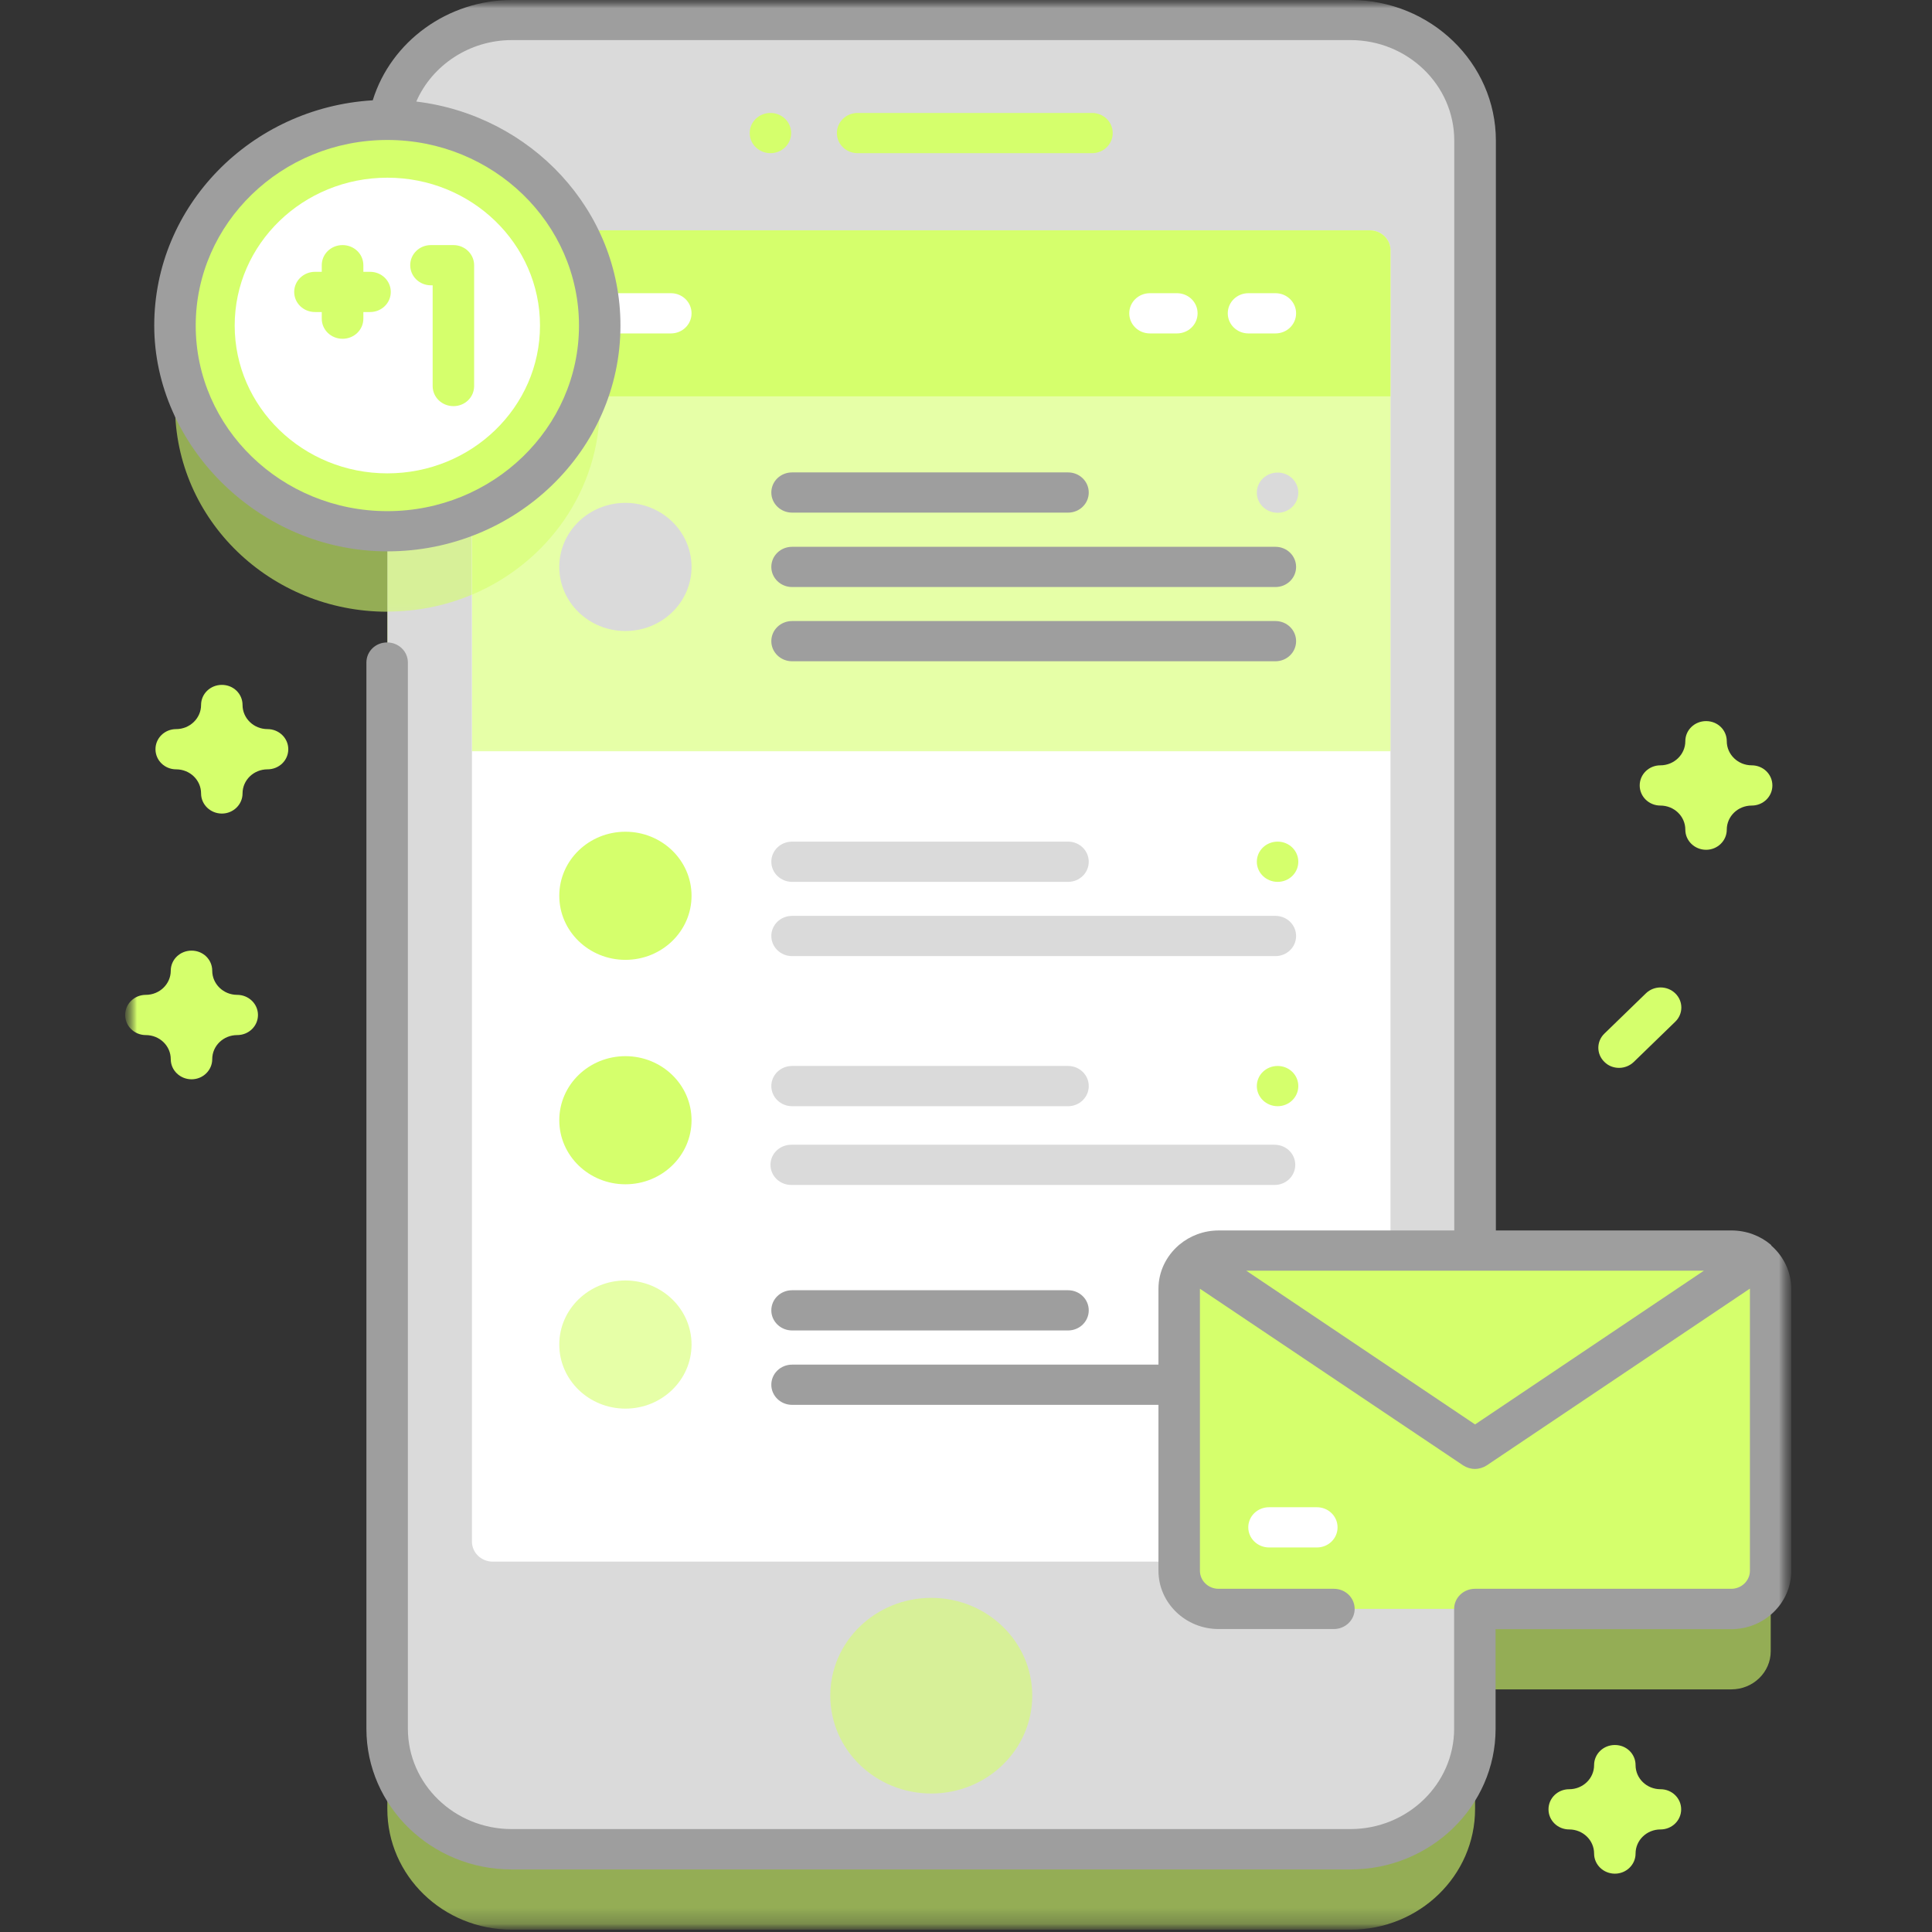 <svg width="120" height="120" viewBox="0 0 120 120" fill="none" xmlns="http://www.w3.org/2000/svg">
<rect x="0" y="0" width="120" height="120" fill="#333333" stroke="none"/>
<mask id="mask0_233_6352" style="mask-type:luminance" maskUnits="userSpaceOnUse" x="7" y="0" width="105" height="120">
<path d="M111.275 0H7.774V119.854H111.275V0Z" fill="white"/>
</mask>
<g mask="url(#mask0_233_6352)">
<mask id="mask1_233_6352" style="mask-type:luminance" maskUnits="userSpaceOnUse" x="7" y="0" width="105" height="120">
<path d="M111.275 0H7.774V119.854H111.275V0Z" fill="white"/>
</mask>
<g mask="url(#mask1_233_6352)">
<g opacity="0.6">
<mask id="mask2_233_6352" style="mask-type:luminance" maskUnits="userSpaceOnUse" x="3" y="-1" width="115" height="122">
<path d="M117.693 -0.609H3.17V120.708H117.693V-0.609Z" fill="white"/>
</mask>
<g mask="url(#mask2_233_6352)">
<path d="M107.544 82.672H91.627V13.726C91.627 9.593 88.17 6.238 83.9 6.238H31.794C27.978 6.238 24.811 8.917 24.178 12.442C24.144 12.442 24.101 12.442 24.058 12.442C16.776 12.442 10.872 18.159 10.872 25.218C10.872 32.278 16.776 37.995 24.058 37.995V112.366C24.058 116.5 27.516 119.854 31.786 119.854H83.891C88.162 119.854 91.619 116.5 91.619 112.366V104.93H107.535C108.887 104.93 109.983 103.869 109.983 102.56V85.043C109.983 83.734 108.887 82.672 107.535 82.672" fill="#D5FF6C"/>
</g>
</g>
<path d="M91.619 8.736V107.376C91.619 111.509 88.161 114.864 83.891 114.864H31.794C27.524 114.864 24.067 111.509 24.067 107.376V8.736C24.067 4.603 27.524 1.248 31.794 1.248H83.891C88.161 1.248 91.619 4.603 91.619 8.736Z" fill="#DADADA"/>
<g opacity="0.6">
<mask id="mask3_233_6352" style="mask-type:luminance" maskUnits="userSpaceOnUse" x="16" y="5" width="29" height="34">
<path d="M44.947 5.588H16.357V38.842H44.947V5.588Z" fill="white"/>
</mask>
<g mask="url(#mask3_233_6352)">
<path d="M37.254 25.21C37.254 32.27 31.349 37.986 24.067 37.986V12.434C31.349 12.434 37.254 18.15 37.254 25.21Z" fill="#D5FF6C"/>
</g>
</g>
<path d="M91.619 81.92V104.178H75.694C74.341 104.178 73.246 103.116 73.246 101.807V84.29C73.246 82.981 74.341 81.92 75.694 81.92H91.619Z" fill="#DADADA"/>
<path d="M67.83 9.514H53.265C52.555 9.514 51.981 8.958 51.981 8.265C51.981 7.572 52.555 7.016 53.265 7.016H67.83C68.54 7.016 69.113 7.572 69.113 8.265C69.113 8.958 68.54 9.514 67.83 9.514Z" fill="#D5FF6C"/>
<path d="M47.857 7.016C48.567 7.016 49.14 7.572 49.14 8.265C49.14 8.958 48.567 9.514 47.857 9.514C47.146 9.514 46.565 8.958 46.565 8.265C46.565 7.572 47.138 7.016 47.857 7.016Z" fill="#D5FF6C"/>
<g opacity="0.6">
<mask id="mask4_233_6352" style="mask-type:luminance" maskUnits="userSpaceOnUse" x="43" y="92" width="29" height="21">
<path d="M71.809 92.4H43.869V112.245H71.809V92.4Z" fill="white"/>
</mask>
<g mask="url(#mask4_233_6352)">
<path d="M57.843 99.246C61.309 99.246 64.115 101.967 64.115 105.322C64.115 108.676 61.309 111.398 57.843 111.398C54.377 111.398 51.57 108.676 51.57 105.322C51.57 101.967 54.377 99.246 57.843 99.246Z" fill="#D5FF6C"/>
</g>
</g>
<path d="M86.365 15.556V95.747C86.365 96.44 85.791 96.996 85.073 96.996H30.605C29.895 96.996 29.313 96.44 29.313 95.747V15.556C29.313 14.871 29.895 14.307 30.605 14.307H85.073C85.783 14.307 86.365 14.863 86.365 15.556Z" fill="white"/>
<g opacity="0.6">
<mask id="mask5_233_6352" style="mask-type:luminance" maskUnits="userSpaceOnUse" x="21" y="7" width="74" height="41">
<path d="M94.066 7.461H21.62V47.518H94.066V7.461Z" fill="white"/>
</mask>
<g mask="url(#mask5_233_6352)">
<path d="M86.365 15.556V46.662H29.321V15.556C29.321 14.871 29.903 14.307 30.613 14.307H85.081C85.791 14.307 86.373 14.863 86.373 15.556" fill="#D5FF6C"/>
</g>
</g>
<g opacity="0.6">
<mask id="mask6_233_6352" style="mask-type:luminance" maskUnits="userSpaceOnUse" x="21" y="8" width="24" height="30">
<path d="M44.956 8.051H21.62V37.788H44.956V8.051Z" fill="white"/>
</mask>
<g mask="url(#mask6_233_6352)">
<path d="M37.254 25.21C37.254 30.456 33.994 34.965 29.322 36.934V16.148C29.322 15.463 29.904 14.898 30.614 14.898H31.855C35.132 17.218 37.263 20.974 37.263 25.21" fill="#D5FF6C"/>
</g>
</g>
<path d="M86.365 24.618V15.556C86.365 14.863 85.791 14.307 85.073 14.307H30.605C29.895 14.307 29.313 14.863 29.313 15.556V24.618H86.356H86.365Z" fill="#D5FF6C"/>
<path d="M41.67 20.71H36.125C35.414 20.71 34.833 20.154 34.833 19.46C34.833 18.767 35.406 18.211 36.125 18.211H41.67C42.38 18.211 42.953 18.767 42.953 19.46C42.953 20.154 42.38 20.71 41.67 20.71Z" fill="white"/>
<path d="M79.22 20.71H77.542C76.832 20.71 76.259 20.154 76.259 19.46C76.259 18.767 76.832 18.211 77.542 18.211H79.22C79.93 18.211 80.503 18.767 80.503 19.46C80.503 20.154 79.93 20.71 79.22 20.71Z" fill="white"/>
<path d="M73.1 20.71H71.423C70.713 20.71 70.14 20.154 70.14 19.46C70.14 18.767 70.713 18.211 71.423 18.211H73.1C73.811 18.211 74.384 18.767 74.384 19.46C74.384 20.154 73.811 20.71 73.1 20.71Z" fill="white"/>
<path d="M38.846 31.234C41.114 31.234 42.953 33.014 42.953 35.214C42.953 37.413 41.114 39.193 38.846 39.193C36.578 39.193 34.738 37.413 34.738 35.214C34.738 33.014 36.578 31.234 38.846 31.234Z" fill="#DADADA"/>
<path d="M66.34 31.84H49.2C48.49 31.84 47.908 31.284 47.908 30.591C47.908 29.898 48.481 29.342 49.2 29.342H66.34C67.05 29.342 67.624 29.898 67.624 30.591C67.624 31.284 67.05 31.84 66.34 31.84Z" fill="#9E9E9E"/>
<path d="M79.219 36.462H49.2C48.49 36.462 47.908 35.905 47.908 35.212C47.908 34.519 48.481 33.963 49.2 33.963H79.219C79.929 33.963 80.503 34.519 80.503 35.212C80.503 35.905 79.929 36.462 79.219 36.462Z" fill="#9E9E9E"/>
<path d="M79.219 41.073H49.2C48.49 41.073 47.908 40.517 47.908 39.824C47.908 39.13 48.481 38.574 49.2 38.574H79.219C79.929 38.574 80.503 39.13 80.503 39.824C80.503 40.517 79.929 41.073 79.219 41.073Z" fill="#9E9E9E"/>
<path d="M79.357 29.352C80.067 29.352 80.64 29.908 80.64 30.601C80.64 31.294 80.067 31.85 79.357 31.85C78.646 31.85 78.064 31.294 78.064 30.601C78.064 29.908 78.638 29.352 79.357 29.352Z" fill="#DADADA"/>
<path d="M38.846 51.66C41.114 51.66 42.953 53.44 42.953 55.639C42.953 57.839 41.114 59.618 38.846 59.618C36.578 59.618 34.738 57.839 34.738 55.639C34.738 53.44 36.578 51.66 38.846 51.66Z" fill="#D5FF6C"/>
<path d="M66.34 54.774H49.2C48.49 54.774 47.908 54.218 47.908 53.525C47.908 52.832 48.481 52.275 49.2 52.275H66.34C67.05 52.275 67.624 52.832 67.624 53.525C67.624 54.218 67.05 54.774 66.34 54.774Z" fill="#DADADA"/>
<path d="M79.219 59.386H49.2C48.49 59.386 47.908 58.829 47.908 58.136C47.908 57.443 48.481 56.887 49.2 56.887H79.219C79.929 56.887 80.503 57.443 80.503 58.136C80.503 58.829 79.929 59.386 79.219 59.386Z" fill="#DADADA"/>
<path d="M79.357 52.275C80.067 52.275 80.64 52.832 80.64 53.525C80.64 54.218 80.067 54.774 79.357 54.774C78.646 54.774 78.064 54.218 78.064 53.525C78.064 52.832 78.638 52.275 79.357 52.275Z" fill="#D5FF6C"/>
<path d="M38.846 65.6C41.114 65.6 42.953 67.379 42.953 69.579C42.953 71.778 41.114 73.558 38.846 73.558C36.578 73.558 34.738 71.778 34.738 69.579C34.738 67.379 36.578 65.6 38.846 65.6Z" fill="#D5FF6C"/>
<path d="M66.34 68.708H49.2C48.49 68.708 47.908 68.151 47.908 67.458C47.908 66.765 48.481 66.209 49.2 66.209H66.34C67.05 66.209 67.624 66.765 67.624 67.458C67.624 68.151 67.05 68.708 66.34 68.708Z" fill="#DADADA"/>
<path d="M79.168 73.6H49.149C48.438 73.6 47.856 73.044 47.856 72.351C47.856 71.658 48.43 71.102 49.149 71.102H79.168C79.878 71.102 80.451 71.658 80.451 72.351C80.451 73.044 79.878 73.6 79.168 73.6Z" fill="#DADADA"/>
<path d="M79.357 66.209C80.067 66.209 80.64 66.765 80.64 67.458C80.64 68.151 80.067 68.708 79.357 68.708C78.646 68.708 78.064 68.151 78.064 67.458C78.064 66.765 78.638 66.209 79.357 66.209Z" fill="#D5FF6C"/>
<g opacity="0.6">
<mask id="mask7_233_6352" style="mask-type:luminance" maskUnits="userSpaceOnUse" x="27" y="72" width="24" height="17">
<path d="M50.664 72.686H27.037V88.354H50.664V72.686Z" fill="white"/>
</mask>
<g mask="url(#mask7_233_6352)">
<path d="M38.846 79.533C41.114 79.533 42.953 81.313 42.953 83.512C42.953 85.712 41.114 87.492 38.846 87.492C36.578 87.492 34.738 85.712 34.738 83.512C34.738 81.313 36.578 79.533 38.846 79.533Z" fill="#D5FF6C"/>
</g>
</g>
<path d="M66.34 82.637H49.2C48.49 82.637 47.908 82.081 47.908 81.388C47.908 80.695 48.481 80.139 49.2 80.139H66.34C67.05 80.139 67.624 80.695 67.624 81.388C67.624 82.081 67.05 82.637 66.34 82.637Z" fill="#9E9E9E"/>
<path d="M79.219 87.258H49.2C48.49 87.258 47.908 86.702 47.908 86.009C47.908 85.316 48.481 84.76 49.2 84.76H79.219C79.929 84.76 80.503 85.316 80.503 86.009C80.503 86.702 79.929 87.258 79.219 87.258Z" fill="#9E9E9E"/>
<path d="M79.357 80.147C80.067 80.147 80.64 80.703 80.64 81.396C80.64 82.089 80.067 82.645 79.357 82.645C78.646 82.645 78.064 82.089 78.064 81.396C78.064 80.703 78.638 80.147 79.357 80.147Z" fill="#73ABCF"/>
<path d="M107.544 99.931H75.702C74.35 99.931 73.255 98.87 73.255 97.561V80.044C73.255 78.735 74.35 77.674 75.702 77.674H107.544C108.896 77.674 109.992 78.735 109.992 80.044V97.561C109.992 98.87 108.896 99.931 107.544 99.931Z" fill="#D5FF6C"/>
<path d="M24.058 7.445C31.341 7.445 37.245 13.162 37.245 20.221C37.245 27.281 31.341 32.998 24.058 32.998C16.776 32.998 10.872 27.281 10.872 20.221C10.872 13.162 16.776 7.445 24.058 7.445Z" fill="#D5FF6C"/>
<path d="M24.059 11.037C29.296 11.037 33.54 15.153 33.54 20.219C33.54 25.285 29.296 29.401 24.059 29.401C18.822 29.401 14.577 25.285 14.577 20.219C14.577 15.153 18.822 11.037 24.059 11.037Z" fill="white"/>
<path d="M91.619 88.474L77.406 78.924H105.833L91.619 88.474ZM35.962 20.221C35.962 26.579 30.623 31.748 24.059 31.748C17.496 31.748 12.156 26.579 12.156 20.221C12.156 13.863 17.496 8.694 24.059 8.694C30.623 8.694 35.962 13.863 35.962 20.221ZM110.026 77.35L109.983 77.307C109.333 76.759 108.477 76.426 107.545 76.426H92.912V8.737C92.912 3.919 88.864 0 83.892 0H31.795C27.824 0 24.29 2.559 23.152 6.23C15.587 6.683 9.58 12.785 9.58 20.221C9.58 27.657 16.075 34.246 24.059 34.246C32.043 34.246 38.538 27.957 38.538 20.221C38.538 13.076 32.993 7.171 25.856 6.307C26.849 4.031 29.185 2.49 31.786 2.49H83.883C87.435 2.49 90.327 5.288 90.327 8.728V76.426H75.694C74.761 76.426 73.914 76.759 73.255 77.307L73.204 77.35C72.442 78.017 71.954 78.976 71.954 80.045V97.562C71.954 99.556 73.632 101.182 75.686 101.182H82.848C83.558 101.182 84.14 100.626 84.14 99.933C84.14 99.24 83.567 98.683 82.848 98.683H75.686C75.044 98.683 74.53 98.178 74.53 97.562V80.045L90.875 91.016C91.097 91.161 91.354 91.238 91.611 91.238C91.868 91.238 92.124 91.161 92.347 91.016L108.691 80.037V97.562C108.691 98.178 108.169 98.683 107.536 98.683H91.611C90.9 98.683 90.319 99.24 90.319 99.933V107.369C90.319 110.809 87.426 113.607 83.875 113.607H31.778C28.227 113.607 25.334 110.809 25.334 107.369V41.152C25.334 40.459 24.761 39.903 24.042 39.903C23.323 39.903 22.758 40.459 22.758 41.152V107.378C22.758 112.195 26.806 116.115 31.778 116.115H83.875C88.847 116.115 92.894 112.195 92.894 107.378V101.191H107.527C109.59 101.191 111.258 99.565 111.258 97.571V80.054C111.258 78.984 110.771 78.017 110.009 77.358" fill="#9E9E9E"/>
<path d="M28.166 15.223H26.762C26.052 15.223 25.479 15.779 25.479 16.472C25.479 17.165 26.052 17.721 26.762 17.721H26.873V23.977C26.873 24.67 27.447 25.226 28.166 25.226C28.884 25.226 29.449 24.67 29.449 23.977V16.472C29.449 15.787 28.876 15.223 28.166 15.223Z" fill="#D5FF6C"/>
<path d="M22.988 16.883H22.569V16.472C22.569 15.779 21.996 15.223 21.277 15.223C20.558 15.223 19.985 15.779 19.985 16.472V16.883H19.566C18.855 16.883 18.273 17.439 18.273 18.132C18.273 18.825 18.847 19.381 19.566 19.381H19.985V19.792C19.985 20.485 20.558 21.042 21.277 21.042C21.996 21.042 22.569 20.485 22.569 19.792V19.381H22.988C23.699 19.381 24.272 18.825 24.272 18.132C24.272 17.439 23.699 16.883 22.988 16.883Z" fill="#D5FF6C"/>
<path d="M81.795 96.116H78.825C78.115 96.116 77.533 95.56 77.533 94.867C77.533 94.173 78.106 93.617 78.825 93.617H81.795C82.505 93.617 83.078 94.173 83.078 94.867C83.078 95.56 82.505 96.116 81.795 96.116Z" fill="white"/>
<path d="M13.781 50.532C13.071 50.532 12.489 49.975 12.489 49.282C12.489 48.452 11.796 47.785 10.94 47.785C10.23 47.785 9.657 47.228 9.657 46.535C9.657 45.842 10.23 45.286 10.94 45.286C11.796 45.286 12.489 44.61 12.489 43.788C12.489 43.095 13.063 42.539 13.781 42.539C14.5 42.539 15.065 43.095 15.065 43.788C15.065 44.61 15.758 45.286 16.614 45.286C17.324 45.286 17.906 45.842 17.906 46.535C17.906 47.228 17.333 47.785 16.614 47.785C15.758 47.785 15.065 48.452 15.065 49.282C15.065 49.967 14.492 50.532 13.781 50.532Z" fill="#D5FF6C"/>
<path d="M11.899 67.037C11.188 67.037 10.606 66.481 10.606 65.788C10.606 64.958 9.913 64.291 9.058 64.291C8.347 64.291 7.774 63.734 7.774 63.041C7.774 62.348 8.347 61.792 9.058 61.792C9.913 61.792 10.606 61.116 10.606 60.294C10.606 59.601 11.18 59.045 11.899 59.045C12.617 59.045 13.182 59.601 13.182 60.294C13.182 61.116 13.875 61.792 14.731 61.792C15.441 61.792 16.023 62.348 16.023 63.041C16.023 63.734 15.45 64.291 14.731 64.291C13.875 64.291 13.182 64.958 13.182 65.788C13.182 66.473 12.609 67.037 11.899 67.037Z" fill="#D5FF6C"/>
<path d="M100.304 116.377C99.594 116.377 99.012 115.821 99.012 115.128C99.012 114.298 98.319 113.63 97.463 113.63C96.753 113.63 96.18 113.074 96.18 112.381C96.18 111.688 96.753 111.132 97.463 111.132C98.319 111.132 99.012 110.464 99.012 109.634C99.012 108.941 99.585 108.385 100.304 108.385C101.023 108.385 101.588 108.941 101.588 109.634C101.588 110.464 102.281 111.132 103.137 111.132C103.847 111.132 104.42 111.688 104.42 112.381C104.42 113.074 103.847 113.63 103.137 113.63C102.281 113.63 101.588 114.298 101.588 115.128C101.588 115.813 101.015 116.377 100.304 116.377Z" fill="#D5FF6C"/>
<path d="M105.97 52.782C105.26 52.782 104.678 52.225 104.678 51.532C104.678 50.702 103.985 50.035 103.129 50.035C102.419 50.035 101.845 49.478 101.845 48.785C101.845 48.092 102.419 47.536 103.129 47.536C103.985 47.536 104.678 46.86 104.678 46.038C104.678 45.345 105.251 44.789 105.97 44.789C106.689 44.789 107.253 45.345 107.253 46.038C107.253 46.86 107.947 47.536 108.802 47.536C109.513 47.536 110.086 48.092 110.086 48.785C110.086 49.478 109.513 50.035 108.802 50.035C107.947 50.035 107.253 50.702 107.253 51.532C107.253 52.217 106.68 52.782 105.97 52.782Z" fill="#D5FF6C"/>
<path d="M100.561 66.327C100.227 66.327 99.902 66.208 99.654 65.959C99.149 65.472 99.149 64.684 99.654 64.197L102.23 61.698C102.735 61.21 103.548 61.21 104.053 61.698C104.557 62.186 104.557 62.973 104.053 63.461L101.477 65.959C101.229 66.199 100.895 66.327 100.57 66.327" fill="#D5FF6C"/>
</g>
</g>
</svg>
